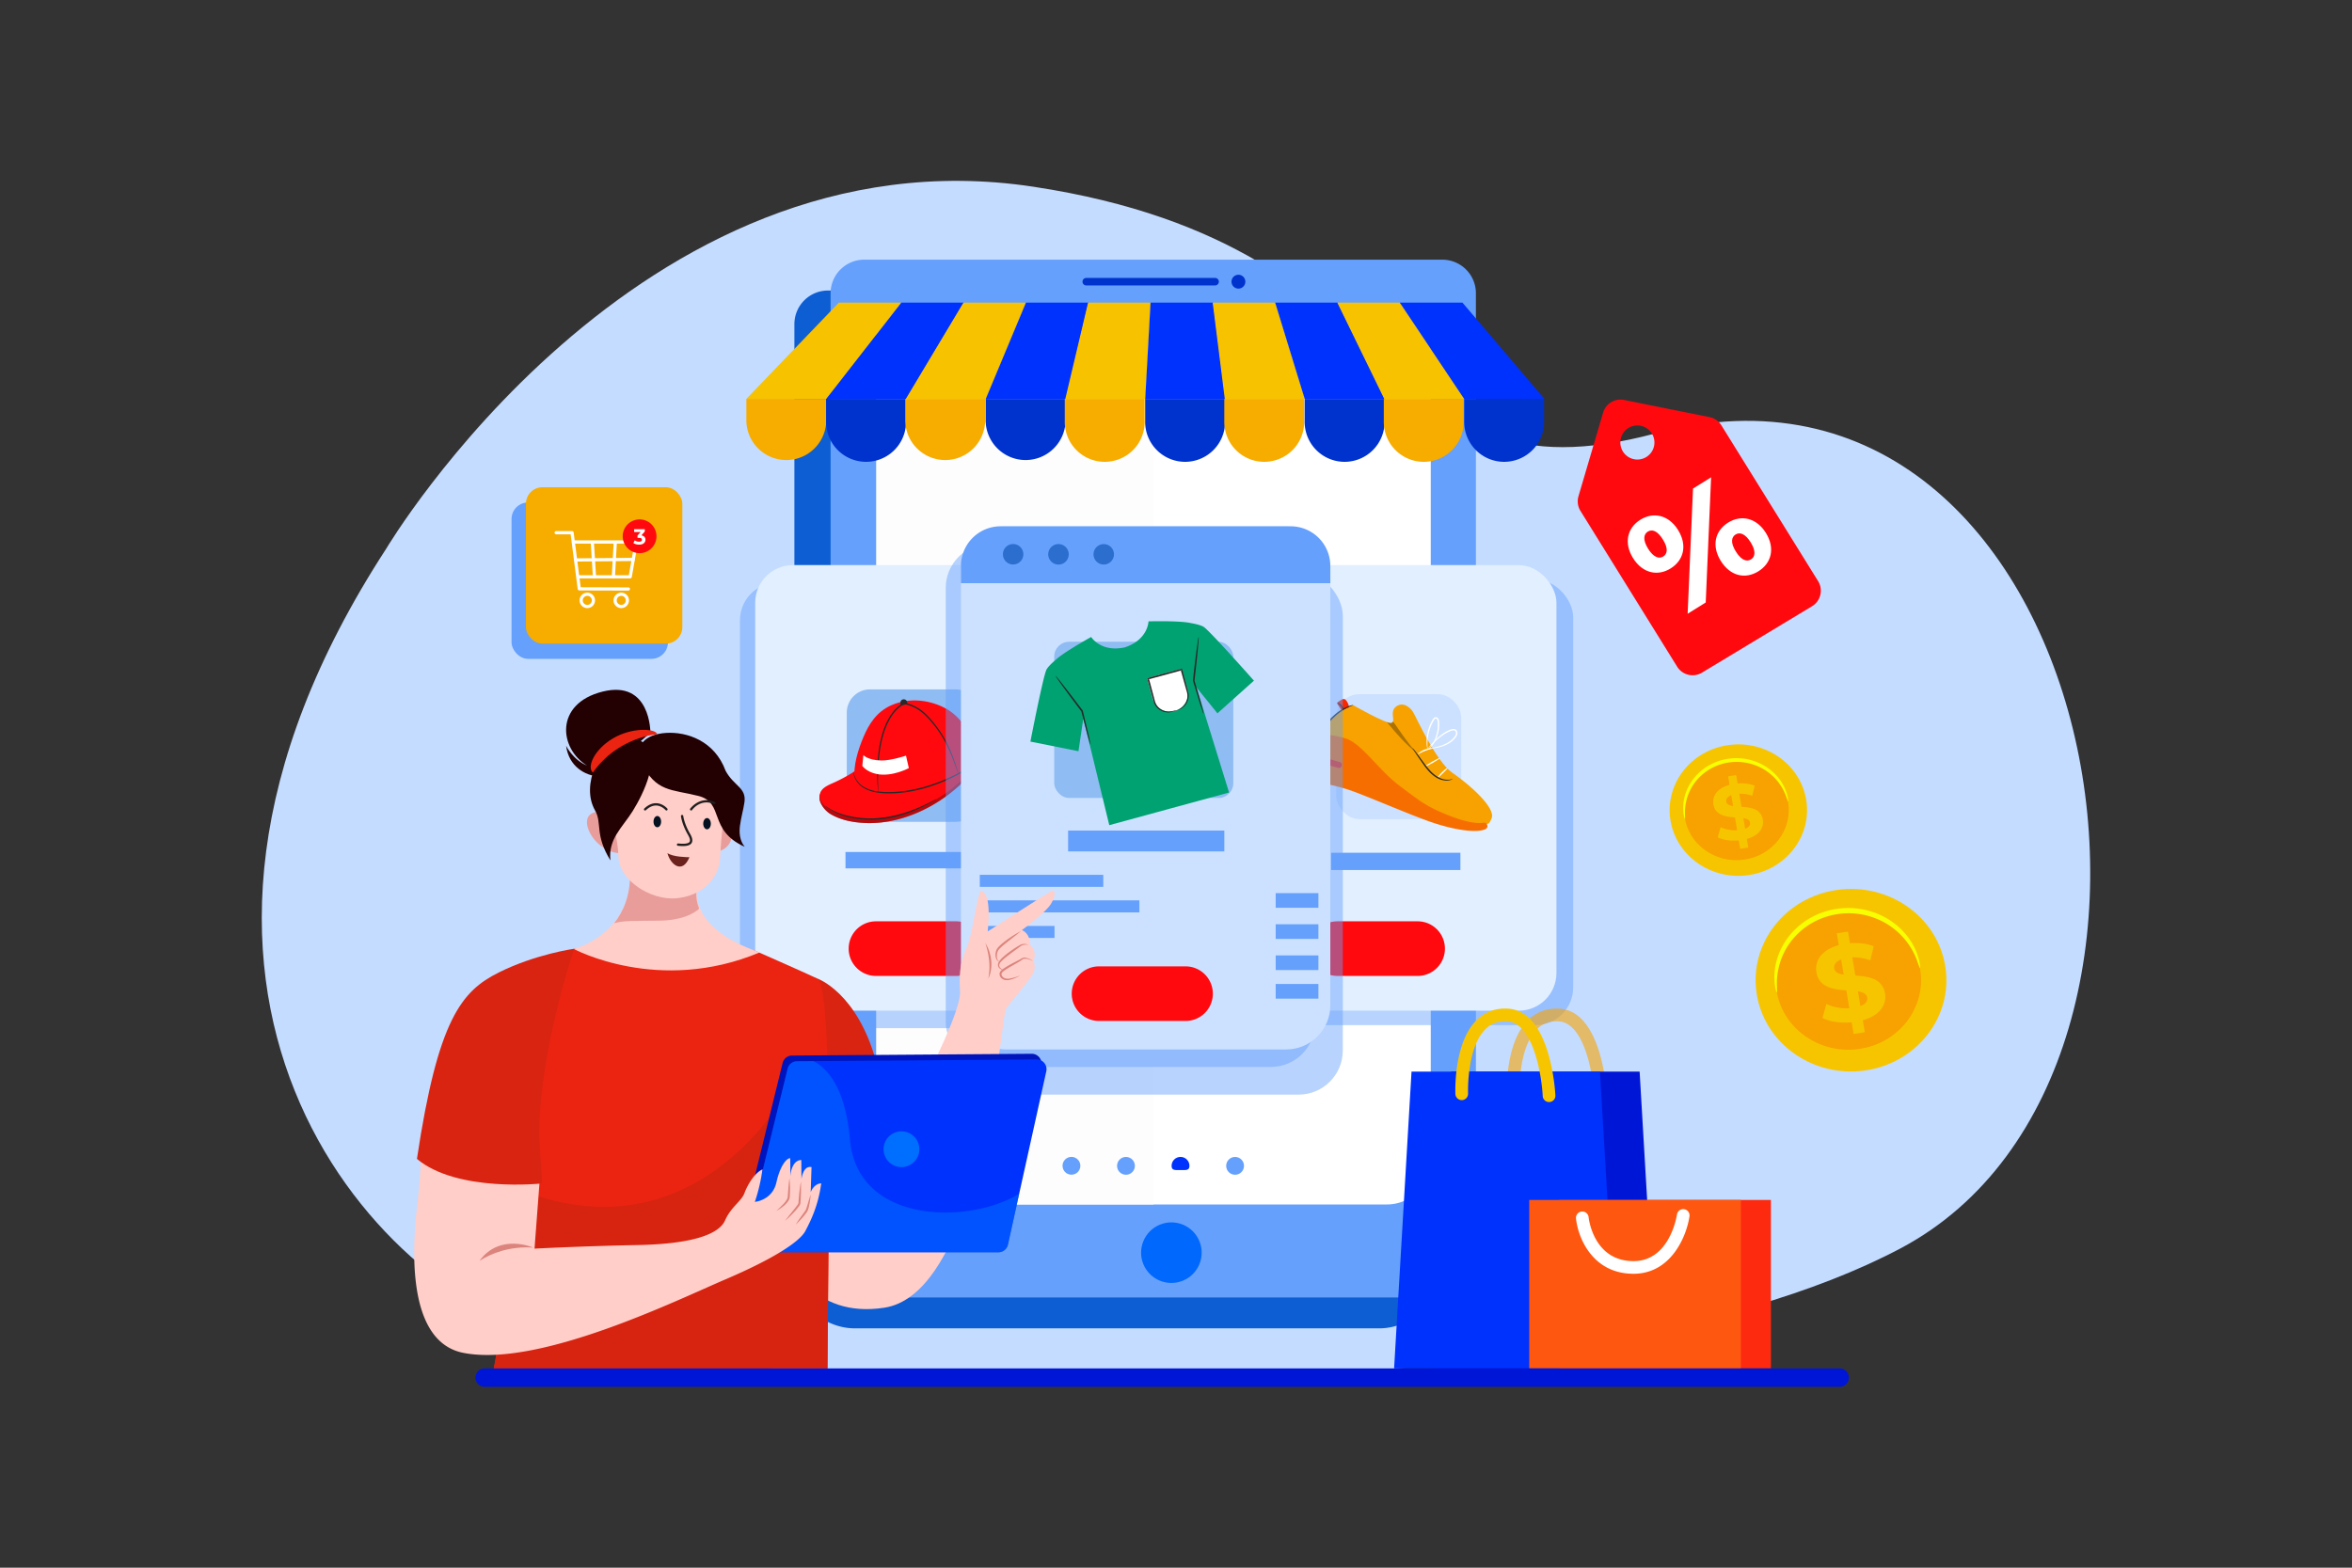 <svg xmlns="http://www.w3.org/2000/svg" xmlns:xlink="http://www.w3.org/1999/xlink" viewBox="0 0 4680 3120"><rect x="0" y="0" width="4680" height="3120" fill="#333333" stroke="none"/><defs><style>.cls-1{fill:none;}.cls-2,.cls-6{fill:#fff;}.cls-2{opacity:0;}.cls-3{fill:#c4dcff;}.cls-4{fill:#0d5ed3;}.cls-5{fill:#65a0fc;}.cls-7{fill:#fdfdfd;}.cls-8{fill:#f7c200;}.cls-9{fill:#0032fe;}.cls-10{fill:#f7ac00;}.cls-11{fill:#0032cd;}.cls-12{fill:#0068fc;}.cls-13{opacity:0.46;}.cls-14{fill:#e1efff;}.cls-15{fill:#8fbcf2;}.cls-16{fill:#9a9a9a;}.cls-17{fill:#b9090e;}.cls-18{fill:#ff090e;}.cls-19{fill:#292929;}.cls-20{fill:#cce1ff;}.cls-21{fill:#f7a200;}.cls-22{fill:#f76e00;}.cls-23{fill:#f72800;}.cls-24{opacity:0.3;}.cls-25{opacity:0.59;}.cls-26{fill:#0016d7;}.cls-27{fill:#fe2a10;}.cls-28{fill:#fe5710;}.cls-29{fill:#f7c500;}.cls-30{clip-path:url(#clip-path);}.cls-31{fill:#e89d9a;}.cls-32{fill:#230002;}.cls-33{fill:#d92411;}.cls-34{fill:#ffcec8;}.cls-35{fill:#eb2411;}.cls-36{fill:#d62411;}.cls-37{fill:#0014be;}.cls-38{opacity:0.55;}.cls-39{fill:#006efe;}.cls-40{fill:#db847d;}.cls-41{fill:#4a4a4a;}.cls-42{fill:#221f1f;}.cls-43{fill:#031121;}.cls-44{fill:#6b221d;}.cls-45{fill:#2c6ece;}.cls-46{fill:#00a271;}.cls-47{fill:#f7ff00;}</style><clipPath id="clip-path"><rect class="cls-1" x="649.46" y="1121.94" width="1567.75" height="1601.4"/></clipPath></defs><title>08</title><g id="_08" data-name="8"><rect id="_08-2" data-name="8" class="cls-2" width="4680" height="3120"/><path class="cls-3" d="M3293.76 862.61c-569.59 151.52-448.67-371.41-1237.58-491s-1287.63 720.3-1287.63 720.3c-570.16 876.45-25.47 1478.82 331 1568.67C1522 2767.07 3102.79 2843.82 3781.3 2484.69S4180.59 626.71 3293.76 862.61z"/><path class="cls-4" d="M2797.86 578.19H1647.57a66.88 66.88.0 00-66.88 66.88V2523a120.68 120.68.0 00120.68 120.68H2744.06A120.68 120.68.0 002864.74 2523V645.07A66.88 66.88.0 002797.86 578.19z"/><path class="cls-5" d="M2869.88 516.8H1719.59a66.88 66.88.0 00-66.88 66.88V2461.57a120.68 120.68.0 00120.68 120.68H2816.07a120.68 120.68.0 00120.68-120.68V583.68A66.87 66.87.0 002869.88 516.8z"/><path class="cls-6" d="M2777.26 604H1813.43a69.67 69.67.0 00-69.67 69.67v1636.2a87.23 87.23.0 0087.22 87.23h928.73a87.23 87.23.0 0087.22-87.23V673.68A69.67 69.67.0 002777.26 604z"/><rect class="cls-7" x="1743.91" y="604.01" width="551.47" height="1793.1"/><polygon class="cls-8" points="1485.05 793.93 1644.7 793.93 1793.93 602.26 1669.18 602.26 1485.05 793.93"/><polygon class="cls-9" points="1644.07 793.93 1803.72 793.93 1918.17 602.26 1793.43 602.26 1644.07 793.93"/><polygon class="cls-8" points="1802.39 793.93 1962.05 793.93 2041.88 602.26 1917.13 602.26 1802.39 793.93"/><polygon class="cls-9" points="1961.41 793.93 2121.07 793.93 2166.12 602.26 2041.38 602.26 1961.41 793.93"/><polygon class="cls-8" points="2119.73 793.93 2279.39 793.93 2289.82 602.26 2165.08 602.26 2119.73 793.93"/><polygon class="cls-9" points="2289.33 602.26 2278.75 793.93 2438.41 793.93 2414.07 602.26 2289.33 602.26"/><polygon class="cls-8" points="2413.03 602.26 2437.07 793.93 2596.73 793.93 2537.77 602.26 2413.03 602.26"/><polygon class="cls-9" points="2537.27 602.26 2596.09 793.93 2755.75 793.93 2662.02 602.26 2537.27 602.26"/><polygon class="cls-8" points="2660.97 602.26 2754.41 793.93 2914.07 793.93 2785.72 602.26 2660.97 602.26"/><polygon class="cls-9" points="2785.22 602.26 2913.43 793.93 3073.09 793.93 2909.97 602.26 2785.22 602.26"/><path class="cls-10" d="M1485.1 837.82a79.52 79.52.0 00159 0V794h-159z"/><path class="cls-11" d="M1643.81 837.82a79.52 79.52.0 10159 0V794h-159z"/><path class="cls-10" d="M1801.26 837.82a79.52 79.52.0 00159 0V794h-159z"/><path class="cls-11" d="M1961.22 837.82a79.52 79.52.0 00159 0V794h-159z"/><path class="cls-10" d="M2118.67 837.82a79.52 79.52.0 10159 0V794h-159z"/><path class="cls-11" d="M2278.63 837.82a79.52 79.52.0 10159 0V794h-159z"/><path class="cls-10" d="M2436.08 837.82a79.52 79.52.0 10159 0V794h-159z"/><path class="cls-11" d="M2596 837.82a79.52 79.52.0 10159 0V794H2596z"/><path class="cls-10" d="M2753.49 837.82a79.52 79.52.0 10159 0V794h-159z"/><path class="cls-11" d="M2913.46 837.82a79.52 79.52.0 10159 0V794h-159z"/><circle class="cls-12" cx="2330.8" cy="2493.04" r="60.26" transform="translate(-864.42 3692.38) rotate(-67.5)"/><circle class="cls-5" cx="2131.89" cy="2320.26" r="17.74" transform="translate(-344.14 371.45) rotate(-9.22)"/><circle class="cls-5" cx="2240.45" cy="2320.26" r="17.74"/><path class="cls-9" d="M2349 2302.52a17.74 17.74.0 00-17.73 17.74c0 9.8 7.94 8.32 17.73 8.32s17.74 1.48 17.74-8.32A17.74 17.74.0 002349 2302.52z"/><circle class="cls-5" cx="2457.58" cy="2320.26" r="17.74"/><g class="cls-13"><rect class="cls-5" x="1472.38" y="1159.44" width="626" height="886.83" rx="74.94"/></g><rect class="cls-14" x="1502.67" y="1124.61" width="626" height="886.83" rx="74.94"/><rect class="cls-15" x="1684.91" y="1371.99" width="263.61" height="263.61" rx="46.25"/><rect class="cls-5" x="1682.36" y="1695.64" width="243.93" height="32.58"/><path class="cls-16" d="M1729.72 1523.69a303.72 303.72.0 01-71.37 44c-10.19 4.48-24.13 4.67-27.19 15.37-3.66 12.79 9.68 30.11 21.11 36.91 20.12 12 43.85 16.62 67.23 17.86 87.45 4.66 179.68-48.5 229.63-120.42l-.82-8.81z"/><path class="cls-17" d="M1729.72 1523.69a303.72 303.72.0 01-71.37 44c-10.19 4.48-24.13 4.67-27.19 15.37-3.66 12.79 9.68 30.11 21.11 36.91 20.12 12 43.85 16.62 67.23 17.86 87.45 4.66 179.68-48.5 229.63-120.42l-.82-8.81z"/><path class="cls-18" d="M1885 1411.81c-32.7-19-75-24.52-111.93-8-28.8 12.87-44.07 37.17-55 63.06s-20.45 57-17.57 83.78c23.43 42.27 173.4 30 248.47-38.55C1943.43 1478.08 1917.67 1430.81 1885 1411.81z"/><path class="cls-18" d="M1656.78 1558.65c-10.19 4.48-21.89 9.73-25 20.43-3.66 12.79 7.44 25 18.87 31.84 20.12 12 43.85 16.62 67.24 17.87 87.44 4.65 181-44.79 231-116.72l-220.76 2.55A303.76 303.76.0 011656.78 1558.65z"/><path class="cls-19" d="M1942.5 1517l-6.75 4.55c-5.87 3.92-14.54 9.35-25.56 15.5-22.16 11.91-54.34 26.31-92.11 34a242.67 242.67.0 01-53.75 5.29 115.8 115.8.0 01-12.11-.7 109.51 109.51.0 01-11.32-1.46 71 71 0 01-19.22-6.54 44.18 44.18.0 01-20.08-20.79c-2.81-6.42-3.31-10.37-3.59-10.31a10.19 10.19.0 00.3 2.85 42.85 42.85.0 002.29 7.89 44 44 0 0020.14 22.1 71.37 71.37.0 0019.71 7.08 108.64 108.64.0 0011.52 1.64 113.7 113.7.0 0012.29.82 236.4 236.4.0 0054.39-5.12c38.14-7.78 70.45-22.6 92.51-35a290.49 290.49.0 0025.22-16.34l6.46-5a11.41 11.41.0 002.14-1.89A10.91 10.91.0 001942.5 1517z"/><path class="cls-19" d="M1799.38 1401.34l.42.09.32-.14z"/><path class="cls-19" d="M1903.06 1526.32c-3-8.81-7.14-21.66-13.89-37a217.06 217.06.0 00-30.64-50.11c-6.94-8.63-14.65-17.56-24.33-25.07a82.86 82.86.0 00-34.23-15.58l-.42-.08-.32.13a27.07 27.07.0 00-4.15 2c-11.55 7-19.95 17.34-26.19 28-2.9 5.49-5.89 10.84-7.94 16.45a137.74 137.74.0 00-5.73 16.51c-6.28 21.89-8.27 42.35-9.3 59.43-.62 17.12-.52 31 .22 40.53.28 4.55.5 8.2.67 11a19.5 19.5.0 00.43 3.82 20.87 20.87.0 00.14-3.85c0-2.79-.09-6.45-.15-11-.4-9.54-.19-23.36.67-40.38 1.27-17 3.47-37.25 9.8-58.81a137 137 0 015.73-16.21c2-5.51 5-10.73 7.83-16.08 6.09-10.43 14.35-20.45 25.2-27a24.4 24.4.0 013.34-1.69l-.42-.09h.74l-.32.14a80.33 80.33.0 0132.73 14.91c9.42 7.25 17.07 16 24 24.5a222 222 0 0130.85 49.32c6.94 15.09 11.37 27.82 14.66 36.51 1.57 4.15 2.82 7.47 3.79 10a17.76 17.76.0 001.5 3.42 19.09 19.09.0 00-1-3.61z"/><path class="cls-19" d="M1797.16 1391.9h0a6.8 6.8.0 00-5.55 7.87l.69 4 13.46-2.33-.7-4A6.82 6.82.0 001797.16 1391.9z"/><path class="cls-6" d="M1753.18 1513.52c-26.49-.62-35.28-10.69-35.28-10.69l-2.08 21.47s8.37 12.09 28.85 16.15c30.88 6.12 63.72-11.79 63.72-11.79l-5.63-24.8S1772.58 1514 1753.18 1513.52z"/><path class="cls-19" d="M1855 1594.4c-5.27 2.7-12.94 6.52-22.6 10.82-19.25 8.55-47 18.9-79 22.37s-61.41-1.46-81.23-8.4c-20-6.87-29.81-16.25-30.18-15.66-.06.07.53.65 1.7 1.68a48.58 48.58.0 005.4 4.25 96.2 96.2.0 0022.41 11.6c20 7.52 49.69 12.7 82.2 9.32s60.4-14.3 79.54-23.36c9.61-4.55 17.17-8.66 22.3-11.66 2.58-1.46 4.52-2.71 5.85-3.54s2-1.32 1.93-1.41S1860.3 1591.72 1855 1594.4z"/><g class="cls-13"><rect class="cls-5" x="2504.32" y="1153.38" width="626" height="886.83" rx="74.94"/></g><rect class="cls-14" x="2471.01" y="1124.61" width="626" height="886.83" rx="74.94"/><rect class="cls-20" x="2658.78" y="1381.53" width="248.7" height="248.69" rx="46.25"/><rect class="cls-5" x="2648.61" y="1697.13" width="257.3" height="34.37"/><path class="cls-21" d="M2890.13 1538.14c-33.63-23.11-73.33-113.75-79-122.09s-19.63-20.42-33.48-9.64.83 29.78-9.28 32.24-76-35.35-76-35.35c-35.74 3.68-65.16 59.19-65.16 59.19 32.78 2.72 96.2 56.39 146.08 107.11 31.81 32.35 130.4 79.87 160.22 74.24s28.12.09 34.49-15.48C2976.58 1607.55 2923.76 1561.24 2890.13 1538.14z"/><path class="cls-22" d="M2951.8 1637.35a32.68 32.68.0 01-5.25.58c-20.14.66-46.1-7.1-78.33-21.07s-43.91-23.21-84.71-54-74.67-84.23-106.81-93.48c-26.46-7.62-42.87-7.33-47.84-7a6.35 6.35.0 00-2.9.89c-22.33 13.45-63.57 66.72-42.15 80.81 14.82 9.74 66.2 16.09 102.22 28.57s115.88 47.55 161 63.23 91.13 22.67 108.47 14.34l.52-.26C2962.88 1646.52 2959.27 1635.9 2951.8 1637.35z"/><path class="cls-6" d="M2834.8 1491.71c-8.45 3.25-13.84 8.41-13.36 9s6.37-3.26 14.38-6.33 14.95-4.2 14.87-5S2843.23 1488.41 2834.8 1491.71z"/><path class="cls-6" d="M2850.06 1515.59c-7.78 4.41-13.78 8.53-13.4 9.21s7-2.36 14.79-6.77 13.78-8.54 13.4-9.21S2857.85 1511.17 2850.06 1515.59z"/><path class="cls-6" d="M2869.48 1536.55c-5.54 5.43-9.11 10.66-8.52 11.14s5.05-3.81 10.49-9.14 9.84-9.7 9.34-10.32S2875 1531.1 2869.48 1536.55z"/><path class="cls-23" d="M2665.4 1516.54l-35.71-10.28a6 6 0 00-7.4 4.1h0a6 6 0 004.09 7.41l35.71 10.27a6 6 0 103.31-11.5z"/><path class="cls-23" d="M2674.52 1391.21c-2.22-.39-4.36.86-6.27 2.06l-5.16 3.24c-1.06.67-2.24 1.51-2.36 2.76a4.14 4.14.0 00.95 2.59l7.5 11.53 15.35-5.7a30.58 30.58.0 00-5.21-12.73C2678.12 1393.25 2676.57 1391.57 2674.52 1391.21z"/><path class="cls-19" d="M2679.44 1407.11c-7.72 3.28-17.71 9.48-27 18.28a105.47 105.47.0 00-20.09 25.72c-4 7.38-5.44 12.39-5.15 12.49.44.18 2.52-4.51 6.87-11.48a126 126 0 0120.3-24.68 113.09 113.09.0 0125.95-18.54c7.31-3.73 12.25-5.14 12.13-5.6C2692.36 1403 2687.16 1403.75 2679.44 1407.11z"/><path class="cls-19" d="M2661.24 1399c-.28.76 3.13 2.59 6.1 6.07s4.37 7 5.16 6.88.52-4.66-3-8.73S2661.4 1398.22 2661.24 1399z"/><g class="cls-24"><path d="M2771.44 1436.25c-1.73 5.76-11.88.74-11.88.74 17 20.81 39.17 46.53 60.81 62.46C2800.94 1481.07 2772.17 1433.8 2771.44 1436.25z"/></g><path class="cls-19" d="M2875.09 1551.38a42.14 42.14.0 01-15.6-6 71.84 71.84.0 01-15.53-13.65c-2.46-2.78-4.76-5.6-6.94-8.38l-6-8.24c-3.74-5-7.19-9.67-10.29-13.85-5.93-7.84-9.76-12.59-10.08-12.37s2.94 5.38 8.47 13.54l9.84 14.26 5.88 8.36c2.17 2.82 4.48 5.7 7 8.54a69.5 69.5.0 0016.29 14 41.47 41.47.0 0016.68 5.7 30 30 0 0011.84-1c2.68-.86 4-1.71 3.93-1.85C2890.48 1550 2884.68 1552.86 2875.09 1551.38z"/><path class="cls-6" d="M2858.69 1427.62a5.29 5.29.0 00-4.57.65 10.54 10.54.0 00-2.83 2.87 65.94 65.94.0 00-3.43 6.14 84.63 84.63.0 00-5 12.14 87.06 87.06.0 00-4.07 21.75 75.52 75.52.0 00.54 14.88c.49 3.48 1 5.35 1.19 5.32.54.0-.91-7.73.25-20a92.42 92.42.0 014.55-21.09 86.76 86.76.0 015-11.71 66.09 66.09.0 013.26-5.79c1.21-1.75 2.82-3 4.24-2.45 1.39.4 2.35 2.54 2.7 4.57a49 49 0 01.44 6.58 68.93 68.93.0 01-.93 12.64 74.67 74.67.0 01-6.49 20.48c-5.41 11.11-11.1 16.57-10.64 16.93.1.11 1.63-1.12 4-3.76a62.13 62.13.0 008.45-12.27 71.69 71.69.0 007.28-20.94 69.19 69.19.0 001.13-13.11 51.21 51.21.0 00-.45-7.06C2862.77 1432 2862 1428.92 2858.69 1427.62z"/><path class="cls-6" d="M2890.93 1450.84a23.3 23.3.0 00-7.16 2.14 73.72 73.72.0 00-11.94 6.52 111.9 111.9.0 00-17.39 14.82c-4.52 4.65-7.93 8.62-10.24 11.4s-3.5 4.39-3.36 4.52c.34.32 5.75-5.6 15-14.5a121.22 121.22.0 0117.42-14.07 73 73 0 0111.58-6.15 20.73 20.73.0 016.34-1.89 5.18 5.18.0 015.12 2c2.26 3.5-.07 8.08-2.85 11.46a43.32 43.32.0 01-9.45 8.81 69.11 69.11.0 01-20.19 9.16c-12.33 3.39-20.3 4.56-20.19 5.07.0.19 2 .06 5.61-.39a135.22 135.22.0 0015.1-2.76 66.94 66.94.0 0021.13-8.94 45 45 0 0010.16-9.25 22.27 22.27.0 003.81-6.49 9.46 9.46.0 00-.79-8.23C2896.93 1451.36 2893.5 1450.49 2890.93 1450.84z"/><path class="cls-18" d="M2820.79 1833.62H2661.32a54.32 54.32.0 00-54.32 54.32h0a54.32 54.32.0 0054.32 54.33h159.47a54.32 54.32.0 0054.32-54.33h0A54.32 54.32.0 002820.79 1833.62z"/><path class="cls-18" d="M1902.45 1833.62H1743a54.32 54.32.0 00-54.32 54.32h0a54.32 54.32.0 0054.32 54.33h159.47a54.32 54.32.0 0054.32-54.33h0A54.32 54.32.0 001902.45 1833.62z"/><g class="cls-13"><rect class="cls-5" x="1881.82" y="1082.25" width="734.96" height="1041.2" rx="87.98"/></g><g class="cls-13"><rect class="cls-5" x="1936.93" y="1137.36" width="734.96" height="1041.2" rx="87.98"/></g><rect class="cls-20" x="1912.11" y="1047.42" width="734.96" height="1041.2" rx="87.98"/><rect class="cls-5" x="1949.58" y="1741.07" width="245.72" height="23.94"/><rect class="cls-5" x="2538.33" y="1777.5" width="85.03" height="29.18"/><rect class="cls-5" x="1949.58" y="1791.91" width="317.6" height="23.94"/><rect class="cls-5" x="2538.33" y="1839.46" width="85.03" height="29.18"/><rect class="cls-5" x="1949.58" y="1842.76" width="148.7" height="23.94"/><rect class="cls-5" x="2538.33" y="1901.42" width="85.03" height="29.18"/><rect class="cls-5" x="2538.33" y="1958.31" width="85.03" height="29.18"/><path class="cls-18" d="M2359 1923.26H2186.85a54.33 54.33.0 00-54.33 54.33h0a54.33 54.33.0 0054.33 54.33H2359a54.33 54.33.0 0054.32-54.33h0A54.33 54.33.0 002359 1923.26z"/><g class="cls-25"><path class="cls-21" d="M3102.31 2007.37c-24.45-1.24-45.27 6.48-61.89 23-45.79 45.4-42.22 142.86-42.05 147a12.6 12.6.0 0025.18-1.06c0-.9-3.26-90.53 34.64-128.06 11.53-11.42 25.55-16.54 42.84-15.65 52.36 2.67 69.06 108.24 71.07 148.7a12.61 12.61.0 0012.58 12h.63a12.61 12.61.0 0012-13.2C3196.94 2173.13 3188 2011.75 3102.31 2007.37z"/></g><polygon class="cls-26" points="2887.62 2132.74 2852.95 2723.33 3297.17 2723.33 3262.51 2132.74 2887.62 2132.74"/><polygon class="cls-9" points="2808.65 2132.74 2773.98 2723.33 3218.2 2723.33 3183.54 2132.74 2808.65 2132.74"/><rect class="cls-27" x="3102.7" y="2388.13" width="421.08" height="335.2"/><rect class="cls-28" x="3042.84" y="2388.13" width="421.08" height="335.2"/><path class="cls-29" d="M2999.91 2007.37c-24.46-1.24-45.27 6.48-61.89 23-45.8 45.4-42.23 142.86-42.05 147a12.6 12.6.0 0025.18-1.06c0-.9-3.27-90.53 34.64-128.06 11.52-11.41 25.5-16.53 42.83-15.65 52.37 2.67 69.07 108.24 71.08 148.7a12.6 12.6.0 0012.58 12h.63a12.6 12.6.0 0012-13.2C3094.53 2173.13 3085.64 2011.75 2999.91 2007.37z"/><path class="cls-6" d="M3351.12 2406.53a12.6 12.6.0 00-14.32 10.6c-.57 3.79-14.76 92.71-86.41 92.71h0c-79.26.0-89-83.84-89.41-87.57a12.6 12.6.0 00-25.07 2.53c3.81 38.12 32.63 110.23 114.47 110.25h0c74.78.0 105.53-74.72 111.34-114.23A12.59 12.59.0 003351.12 2406.53z"/><g class="cls-30"><path class="cls-31" d="M1426.7 1624l4.27 69.71s28.93-6 25.18-41S1426.7 1624 1426.7 1624z"/><path class="cls-31" d="M1207.23 1631.74s-7.25-24-29.46-13-4.4 53.89 27.71 71 41.12 1.54 41.12 1.54S1253.42 1626.24 1207.23 1631.74z"/><path class="cls-32" d="M1198.93 1376.44c-96.26 24.13-86.19 114-30.5 147.44-28.9-11.93-42-39.77-42-39.77 5.4 41.9 38.54 59.4 63.74 61 40.57-31 104-86.71 104-86.71S1295.19 1352.31 1198.93 1376.44z"/><path class="cls-33" d="M1627 1947.8l-16.28 499.62 162.62-11.21s8-183.46-29.64-322.05S1627 1947.8 1627 1947.8z"/><path class="cls-34" d="M2094.77 1772c-10 4.39-128.87 81.82-129.39 81.64s10.53-79.53-15.1-80.58c-11.41 36.34-14.75 86.37-28.09 115.69s-13.55 57.81-11.94 84.1c2.28 37.22-62 162-62 162L1744 2355.53l-184.48 127.82s.32 1.1 1 3.08c7.07 20.74 53.94 138.64 199.33 116.12 159.3-24.68 209.42-401 221-460.37s16.33-128.47 21.6-136 49.68-59.34 54.25-71.1.0-23.52.0-23.52 7.9-17.74-6.67-30.73c-.88-25.45-16.86-29.67-16.86-29.67s47.23-34.23 58.29-52.67S2097.75 1771.26 2094.77 1772z"/><path class="cls-35" d="M1627 1947.8c-32-15-124.53-55.66-124.53-55.66L1203 1883.72l-61.44 4.76s-58.19 130.89-88.1 380.82-75.83 479.58-75.83 479.58 279.84 94 668.63 18.16C1647.28 2476.52 1659 1972.37 1627 1947.8z"/><path class="cls-36" d="M1040.4 2370.19c-28.6 207.57-62.82 378.69-62.82 378.69s279.84 94 668.63 18.16c.41-112.21 2.42-256.29 2.88-392.3l-72.59-220.2s-176.39 352.72-536.1 215.65z"/><path class="cls-37" d="M2052.86 2097.22l-476.92 3.54a19.39 19.39.0 00-18.69 14.77l-83.74 341.38a19.39 19.39.0 0018.83 24h484.29a19.38 19.38.0 0018.93-15.19l76.38-344.93A19.39 19.39.0 002052.86 2097.22z"/><path class="cls-9" d="M2062.84 2108.52l-476.93 3.54a19.41 19.41.0 00-18.69 14.77l-83.74 341.39a19.4 19.4.0 0018.84 24H1986.6a19.4 19.4.0 0018.94-15.2l76.37-344.92A19.39 19.39.0 002062.84 2108.52z"/><g class="cls-38"><path class="cls-39" d="M1691.24 2268c-8.86-99.87-42.37-140.31-72.49-156.15l-32.84.24a19.39 19.39.0 00-18.68 14.77l-83.75 341.39a19.4 19.4.0 0018.84 24h484.29a19.39 19.39.0 0018.93-15.2L2028 2375.58C1930.92 2436.33 1706.36 2438.32 1691.24 2268z"/></g><circle class="cls-39" cx="1793.72" cy="2287.16" r="35.61"/><path class="cls-34" d="M1387.49 1765.5s-92.72-73.17-133.08-30.28c1.89 125.51-112.9 153.26-112.9 153.26s169 91.46 370.23 6.94C1364.78 1845.6 1387.49 1765.5 1387.49 1765.5z"/><path class="cls-31" d="M1386.76 1768s-92.72-73.16-133.08-30.28c.67 44.47-13.33 76.62-31.66 99.66 19.35-5.51 38.68-4.43 89.44-5.07 44.87-.57 68.22-13.5 79.77-23.84C1381.93 1785.16 1386.76 1768 1386.76 1768z"/><path class="cls-34" d="M1613.15 2372.57l1.62-49.83c-17.23-3.52-20 23.87-20 23.87l-.35-37.92c-18.76.28-21.68 28-22.07 33.48.0.64.0.93.0.93s0-.34.0-.93c.15-2.9.52-13.1.0-37-5.27-1-19.32 11.59-27.39 47.75s-42.84 39-42.84 39a368.73 368.73.0 0015.1-64.61c-15.1 6.32-29.85 30.55-35.82 47s-27 27.74-38.62 54.43-62.15 47-173.81 49.15-205.38 7.14-205.38 7.14L1074 2347.28l-235.86-53.69s-1.85 52.34-7 95.59c-7.55 63.66-31.32 279.31 90.9 303.29 150.52 29.53 424.16-104.63 521.77-146.42s147.83-75.49 158.71-96.21 25.63-50.56 31.6-94.8C1619.08 2355.74 1613.15 2372.57 1613.15 2372.57z"/><path class="cls-34" d="M1572.37 2342.17c0 .59.0.93.0.93S1572.34 2342.81 1572.37 2342.17z"/><path class="cls-40" d="M1568.77 2363.67c-.56 6.24-.86 12.52-1.45 18.66-.18 2.53-1.64 5.12-3.33 7.54a61.14 61.14.0 01-5.77 7c-4.24 4.46-8.78 8.78-13.48 13a78 78 0 0015.73-10.7 49.78 49.78.0 006.69-7.05c1.94-2.62 3.85-5.64 4.26-9.44a205.88 205.88.0 00-.6-37.82Q1569.49 2354.29 1568.77 2363.67z"/><path class="cls-40" d="M1590.5 2373.49c-.44 3.66-.73 7.34-1.09 11L1589 2390l-.21 2.75a6.36 6.36.0 01-.35 2.29 25 25 0 01-2.56 4.24c-1 1.47-2.16 2.91-3.27 4.36l-6.85 8.64c-4.64 5.72-9.24 11.53-13.72 17.46a205.29 205.29.0 0016.15-15.34c2.59-2.66 5-5.48 7.46-8.32 1.21-1.43 2.36-2.92 3.49-4.44a26.25 26.25.0 003.18-5.21 9 9 0 00.51-3.15l.17-2.78.31-5.56c.14-3.72.35-7.42.41-11.14q.35-11.15-.1-22.29Q1591.66 2362.51 1590.5 2373.49z"/><path class="cls-40" d="M1605.49 2401.81c-.85 2.6-1.64 5.46-2.87 7.39-3 4.49-6.57 9.05-9.8 13.67s-6.51 9.33-9.51 14.22a157.3 157.3.0 0012-12.21 131.51 131.51.0 0010.78-13.5c3-5.83 3.75-11.25 4.92-16.93a129.92 129.92.0 002-17q-2.77 8.14-5.08 16.31z"/><path class="cls-40" d="M954.13 2509.31c22.58-14.52 59.69-29.58 107-26.35C1061.14 2483 994.46 2453.38 954.13 2509.31z"/><path class="cls-40" d="M1960.73 1877.2c1.92 5.78 3.4 11.6 4.73 17.41a144.77 144.77.0 012.75 17.59 111.79 111.79.0 01.43 17.74 141 141 0 01-2.16 17.86 60.52 60.52.0 005.36-17.53 72.66 72.66.0 00.48-18.46C1971.08 1899.57 1967.42 1887.46 1960.73 1877.2z"/><path class="cls-40" d="M1986.64 1884.84a26.71 26.71.0 00-3.49 4.83 21 21 0 00-1.85 5.55 22.35 22.35.0 00.46 11.45c1.13 3.55 4.07 7.29 8 7.28-3.65-1-5.53-4.45-6-7.8a23.45 23.45.0 012.64-14.81 23.3 23.3.0 013.13-3.83 106.66 106.66.0 017.93-7.14c11.06-9.24 22.79-17.84 34-27.26a209.54 209.54.0 00-36.64 24.1A95.45 95.45.0 001986.64 1884.84z"/><path class="cls-40" d="M2035.33 1878.81a16.46 16.46.0 00-5.88 2c-1.77 1-3.34 2-5 3q-9.93 6.11-19.28 13.18c-6.11 4.87-12.3 9.74-17.1 16.39a26.16 26.16.0 00-1.54 2.81 9.65 9.65.0 001 9.48c2.73 3.37 6.66 4.9 10.48 5.5-3.54-1.44-7.11-3.49-8.79-6.6a7.06 7.06.0 01-.78-4.83c.21-1.68 1.19-3 2.24-4.46 4.78-5.58 11-10.33 17-15s12.34-9.2 18.57-13.79l4.65-3.42a14.46 14.46.0 014.85-2.3 22.77 22.77.0 0111.25-.08A21.24 21.24.0 002035.33 1878.81z"/><path class="cls-40" d="M2032.93 1907.43a69.7 69.7.0 01-6.51 3.66c-9.06 4.65-18.22 9.24-27 14.85a56 56 0 00-6.36 4.76 13.34 13.34.0 00-1.51 1.5 7.57 7.57.0 00-1.42 1.87 8.73 8.73.0 00-1.23 4.6 11.16 11.16.0 003.8 8.09 14.72 14.72.0 007.63 3.71 20.41 20.41.0 008.21-.25q3.8-.92 7.46-2.19a83.6 83.6.0 0014-6.58 112.6 112.6.0 01-14.54 4.64c-4.91 1.19-9.94 2.55-14.4 1.28-4.39-1.07-8.42-4.66-8.21-8.66.0-2.06 1.08-3.37 2.93-5a54.12 54.12.0 016-4.33c8.4-5.5 17.49-10.19 26.26-15.53a70.75 70.75.0 006.54-4.36c1.59-1.29 4-1.58 6.43-1.38 4.9.37 9.74 2.31 14.38 4.39a39.82 39.82.0 00-14.12-6.38A11.12 11.12.0 002032.93 1907.43z"/><path class="cls-41" d="M966.26 2857.37c-6.84 52.48 21.68 190.51 21.68 190.51h646.17V2757l-645-16S973.11 2804.9 966.26 2857.37z"/><path d="M1634.17 2754.54l-645-16a2.42 2.42.0 00-2.43 1.85c-.16.64-16.08 64.62-22.87 116.64-6.82 52.28 20.54 185.67 21.71 191.32a2.44 2.44.0 002.39 1.95h646.17a2.45 2.45.0 002.45-2.45V2757A2.45 2.45.0 001634.17 2754.54zm-2.5 290.9H989.94c-3.42-17-27.53-139.65-21.25-187.75C974.78 2811 988.3 2754.5 991 2743.51l640.69 15.86z"/><path class="cls-42" d="M1383.19 2854.74c-.58.67-14.23 17.2-21.08 77.67-6.77 59.85-9.11 114.83-9.14 115.38a2.3 2.3.0 002.2 2.39h.1a2.31 2.31.0 002.3-2.2c0-.55 2.35-55.38 9.11-115.06 6.62-58.45 19.79-74.94 20-75.2a2.29 2.29.0 00-3.49-3z"/><path class="cls-42" d="M1159.22 2783.3a2.3 2.3.0 00-2.91 1.45c-.09.25-8.9 25.85-34.36 49.71a149.1 149.1.0 01-52.45 31.71c-24.91 8.84-53.44 12-84.8 9.45a2.3 2.3.0 00-.37 4.58q10.71.87 21 .88c23.91.0 46-3.56 65.86-10.64a153.63 153.63.0 0054.08-32.79c26.21-24.65 35-50.36 35.4-51.44A2.31 2.31.0 001159.22 2783.3z"/><path class="cls-42" d="M1080.34 2862.06a2.3 2.3.0 00-2.3 2.3v183.52a2.3 2.3.0 104.6.0V2864.36A2.3 2.3.0 001080.34 2862.06z"/><path class="cls-33" d="M992.26 1935.52c-73.7 36.85-121 92.93-162.62 370.91 80.11 67.29 249.14 48.87 249.14 48.87l-5.59-89.3c-3.12-164.69 69.43-377.81 69.43-377.81S1066 1898.67 992.26 1935.52z"/><path class="cls-34" d="M1310.76 1512.93l-39.24 1.4s-31.71 81.84-31.71 82.68-20.39 52-20.39 52 9.49 11.17 11.17 57 63.69 85.48 113.41 81.85 87.15-36.6 89.11-83 6.42-69.27 6.42-69.27C1454.34 1567.12 1310.76 1512.93 1310.76 1512.93z"/><path class="cls-32" d="M1481.26 1596.91c4.31-29.72-21.1-32.31-37.47-62.89-22-59.88-77.12-78-118.47-75.39s-64.79 25.74-48.68 59.45c28 58.59 59.88 52.55 112.87 65.91s18.52 68.06 92.24 101.23C1462 1660.67 1477 1626.64 1481.26 1596.91z"/><path class="cls-32" d="M1279.08 1477.11c-38.92-25.88-79.18 10.15-95.06 48.72-12.06 29.3-14.65 61.17.0 87s-1.29 47.82 30.59 99.51c-4.74-42.64 23.26-64.61 44.37-98.22S1318 1503 1279.08 1477.11z"/><path class="cls-35" d="M1218.82 1470.05c-37.66 22.81-51.45 57.81-39 67.43 49.54-71 128.17-76.32 128.17-76.32C1303.73 1449.35 1256.47 1447.25 1218.82 1470.05z"/><path class="cls-42" d="M1359.53 1623.79a2.3 2.3.0 00-4.57.47c.07.65 1.76 16.14 14.22 37.65 2.52 4.36 5.08 10.23 3 13.5-3.32 5.17-18 3.74-22.78 3.27a2.3 2.3.0 10-.44 4.58c3.32.32 6.72.57 10 .57 7.48.0 14.14-1.3 17.11-5.93 2.74-4.25 1.8-10.23-2.86-18.29C1361.24 1639 1359.55 1623.94 1359.53 1623.79z"/><path class="cls-43" d="M1307.92 1624c-4.18.0-7.57 5-7.57 11.21s3.39 11.21 7.57 11.21 7.57-5 7.57-11.21S1312.1 1624 1307.92 1624z"/><path class="cls-43" d="M1406.85 1628.06c-4.18.0-7.57 5-7.57 11.21s3.39 11.21 7.57 11.21 7.57-5 7.57-11.21S1411 1628.06 1406.85 1628.06z"/><path class="cls-42" d="M1306.75 1598.56c-8.45-.5-16.76 3-24.7 10.53a2.3 2.3.0 103.15 3.35c7-6.57 14.11-9.7 21.23-9.29 10.63.6 17.83 9 17.93 9.09a2.3 2.3.0 003.23.29 2.31 2.31.0 00.29-3.24C1327.54 1608.88 1319.39 1599.31 1306.75 1598.56z"/><path class="cls-42" d="M1422.26 1595.85c-30.13-12.44-48.72 13.33-48.9 13.59a2.3 2.3.0 00.55 3.2 2.35 2.35.0 001.33.42 2.31 2.31.0 001.88-1c.66-.95 16.7-23 43.39-12a2.29 2.29.0 101.75-4.24z"/><path class="cls-44" d="M1328 1697.84c6.06 23.22 29.85 42.49 43.88 8.16h-.42C1366.85 1706 1339.4 1705.64 1328 1697.84z"/></g><path class="cls-26" d="M3660.6 2723.34H964.37a18.33 18.33.0 000 36.66H3660.6a18.33 18.33.0 100-36.66z"/><rect class="cls-5" x="1017.88" y="1000.02" width="311.21" height="311.21" rx="32.85"/><rect class="cls-10" x="1046.48" y="969.69" width="311.21" height="311.21" rx="32.85"/><path class="cls-6" d="M1266.21 1075.45H1141.47a3.21 3.21.0 100 6.41h120.92l-11.14 62.93H1151.16a3.21 3.21.0 100 6.41h102.78a3.21 3.21.0 003.15-2.65l12.28-69.33a3.21 3.21.0 00-3.16-3.77z"/><path class="cls-6" d="M1250.55 1169l-95.08-.33-14-108.92a3.2 3.2.0 00-3.18-2.79h-31.44a3.21 3.21.0 100 6.41h28.62l14 108.91a3.22 3.22.0 003.17 2.8l97.89.33h0a3.21 3.21.0 000-6.41z"/><path class="cls-6" d="M1168.61 1179.5a15.39 15.39.0 1015.39 15.39A15.41 15.41.0 001168.61 1179.5zm0 24.37a9 9 0 119-9 9 9 0 01-9 9z"/><path class="cls-6" d="M1236.18 1179.5a15.39 15.39.0 1015.39 15.39A15.4 15.4.0 001236.18 1179.5zm0 24.37a9 9 0 119-9 9 9 0 01-9 9z"/><path class="cls-6" d="M1178.51 1077.7a3.2 3.2.0 00-3 3.4l4.18 67.09a3.2 3.2.0 003.19 3h.21a3.21 3.21.0 003-3.4l-4.18-67.09A3.21 3.21.0 001178.51 1077.7z"/><path class="cls-6" d="M1224.4 1077.7a3.21 3.21.0 00-3.38 3l-3.75 67.09a3.21 3.21.0 003 3.38h.19a3.2 3.2.0 003.19-3l3.75-67.09A3.2 3.2.0 001224.4 1077.7z"/><path class="cls-6" d="M1260.08 1110.12h0l-114.8 1.12a3.21 3.21.0 000 6.41h0l114.81-1.12a3.21 3.21.0 000-6.41z"/><circle class="cls-18" cx="1272.61" cy="1067.35" r="33.59" transform="translate(-154.54 217.63) rotate(-9.22)"/><path class="cls-6" d="M1276.16 1065.53l6.83-7.78v-4.53h-21.17v5.62h12.87l-6.22 7v4.62h3.2q5.65.0 5.66 3.72a3.26 3.26.0 01-1.51 2.87 7.34 7.34.0 01-4.15 1 15.61 15.61.0 01-4.65-.71 13.36 13.36.0 01-4-2l-2.73 5.35a16.09 16.09.0 005.25 2.4 23.89 23.89.0 006.29.84 16.21 16.21.0 006.94-1.33 9.73 9.73.0 004.21-3.57 9 9 0 001.38-4.86 8.16 8.16.0 00-2.11-5.73A10.28 10.28.0 001276.16 1065.53z"/><path class="cls-5" d="M2568.09 1047.42h-577a79 79 0 00-79 79v34.22h735V1126.4a79 79 0 00-79-78.98z"/><circle class="cls-45" cx="2016.09" cy="1103.19" r="20.41" transform="translate(719.6 3000.77) rotate(-84.35)"/><path class="cls-45" d="M2106.16 1082.79a20.41 20.41.0 1020.41 20.4A20.4 20.4.0 002106.16 1082.79z"/><circle class="cls-45" cx="2196.23" cy="1103.19" r="20.41" transform="translate(336.55 2710.08) rotate(-67.5)"/><rect class="cls-15" x="2097.67" y="1277.23" width="356.37" height="310.87" rx="29.56"/><path class="cls-46" d="M2495.08 1354.65s-89.32-101-100.57-107.4c-5.66-3.23-15.83-5.58-24.55-7.13a113.7 113.7.0 00-14.83-2.14l-1-.11h0c-27.32-2.4-68.82-1.25-68.82-1.25s-.71 36.5-47.19 51.77c-47.8 10.43-66.93-20.66-66.93-20.66s-36.35 20.06-58.68 36h0l-.84.62a113.17 113.17.0 00-11.69 9.37c-6.73 5.76-14.3 12.94-17.53 18.6-6.44 11.25-32.17 143.58-32.17 143.58l95.62 19.14 9.71-65.19 51.63 212.39 113.69-31 9.66-2.63 115-31.34L2381 1368.42l41.45 51.24z"/><path class="cls-19" d="M2151.46 1415.4l.08.32.2.26z"/><path class="cls-19" d="M2154.6 1414.61l-.07-.31-.2-.27-5.59-7.44c-13-17.29-25-32.84-33.73-44-4.39-5.58-8-10.06-10.52-13.11s-4-4.67-4.21-4.54 1 2 3.19 5.31 5.55 8 9.7 13.73c8.29 11.51 19.94 27.28 33 44.58l5.41 7.16-.08-.32.28.58-.2-.26c4.74 18.76 9.09 35.35 12.36 47.24s5.49 19.18 5.9 19.07-1.06-7.5-3.79-19.6S2159.29 1433.53 2154.6 1414.61z"/><path class="cls-19" d="M2376.74 1354.65c0-.11.0-.22.0-.32l-.09-.32z"/><path class="cls-19" d="M2376.78 1354.33c0 .1.0.21.0.32v-.64l.09.32c.33-2.86.67-5.87 1-8.92 2.45-21.51 4.48-41 5.79-55.14.65-7.06 1.13-12.79 1.38-16.75s.29-6.17.07-6.19-.69 2.13-1.33 6.05-1.47 9.6-2.42 16.63c-1.89 14.06-4.29 33.52-6.73 55-.36 3.17-.71 6.29-1 9.25v.33l.09.31c5.57 18.67 10.65 35.18 14.44 47s6.29 18.93 6.69 18.81-1.37-7.45-4.61-19.42S2382.21 1372.9 2376.78 1354.33z"/><path class="cls-6" d="M2351.3 1330.82l-69 18.74 11 40.43a35.77 35.77.0 0043.89 25.16h0a35.79 35.79.0 0025.16-43.9z"/><path class="cls-19" d="M2351.46 1330.78v-.16l-69.21 18.78h-.15l11.94 44a32.3 32.3.0 0039.74 22.78l6.85-1.86a32.42 32.42.0 0022.77-39.74zm-11 83.28-6.84 1.86a32.07 32.07.0 01-39.34-22.55l-11.86-43.7 68.73-18.65 11.86 43.7A32.1 32.1.0 012340.5 1414.06z"/><path class="cls-19" d="M2284.9 1352.22l1.53-.42c-.14-.51-.27-1-.41-1.54z"/><path class="cls-19" d="M2349.24 1333l.42 1.5 1.49-.41z"/><path class="cls-19" d="M2361.75 1368c-2.89-10.86-6.08-22.87-9.51-35.74l-.4-1.5-1.51.4-38.26 10.36-28 7.67-1.54.42.42 1.54c3.93 14.12 7.61 27.37 11 39.39.85 3 1.56 5.88 2.69 8.77a31.91 31.91.0 004.5 7.57 30 30 0 0012.56 9c9 3.52 17 1.48 21.6-.11 4.81-1.49 7.41-2.39 7.35-2.58s-2.74.36-7.64 1.51-12.22 2.8-20.55-.73a28.22 28.22.0 01-11.41-8.65 29.6 29.6.0 01-4-7c-.95-2.56-1.65-5.53-2.45-8.53l-10.14-38-1.53.42 1.12-2c.14.52.27 1 .41 1.54l26.5-7.18 36.73-10.09-.42-1.5 1.91 1.09-1.49.41 9.52 34.12c1.4 5.4 3.32 10.37 3.61 15a28.57 28.57.0 01-14.1 26.49c-3.78 2.21-6.17 2.79-6.09 3.05.0.09.62.0 1.77-.29a23.24 23.24.0 004.83-1.84 28.92 28.92.0 0013.28-14 30.45 30.45.0 002.64-13.59C2364.88 1378.33 2363 1373.33 2361.75 1368z"/><rect class="cls-5" x="2125.3" y="1652.96" width="310.87" height="41.52"/><path class="cls-29" d="M3439.32 1482.84c-74.72 10.42-126.5 76.81-115.67 148.31s80.18 121 154.9 110.59 126.5-76.81 115.67-148.31S3514 1472.43 3439.32 1482.84z"/><path class="cls-21" d="M3440.28 1513.64c-56.94 7.94-96.4 58.54-88.15 113s61.11 92.22 118 84.28 96.4-58.54 88.15-113S3497.21 1505.71 3440.28 1513.64z"/><path class="cls-47" d="M3541.36 1551.46a102.66 102.66.0 00-16.64-17.69 107 107 0 00-23.93-15 103.41 103.41.0 00-14.49-5.41 104.47 104.47.0 00-15.84-3.44 111 111 0 00-16.81-1.06 120.89 120.89.0 00-17.27 1.57 119.4 119.4.0 00-16.78 4.23 108.57 108.57.0 00-15.4 6.54 102.4 102.4.0 00-13.65 8.46 99.13 99.13.0 00-11.66 9.87 102.07 102.07.0 00-17.06 22 98.87 98.87.0 00-9.27 22.1 88.56 88.56.0 00-2.87 34c1 8 2.53 12.23 3 12.14.62-.1.11-4.48.11-12.3a102 102 0 015.19-32.33 98.63 98.63.0 0126.12-40.68 102.09 102.09.0 0123.79-16.69 102.36 102.36.0 0114.32-6 105.2 105.2.0 0131.57-5.37 105.47 105.47.0 0115.58.87 104.79 104.79.0 0128.32 7.82 103 103 0 0155.62 58.21c2.81 7.34 3.9 11.62 4.52 11.51.47-.08.41-4.55-1.55-12.39A90.6 90.6.0 003541.36 1551.46z"/><path class="cls-29" d="M3465.14 1605.66l-4.35-26.09a69 69 0 0125.81 4.23l4.84-20.11c-9.69-4-21.88-5.29-34-4.37l-2.79-16.73-16 2.46 2.84 17c-24.82 6.64-34.8 22.49-32.09 38.75 3.66 22 24.45 24.58 42.9 26l4.28 25.63c-11.7.69-23.91-1.68-32.86-6.13L3418 1666.4c9.9 5.25 25.89 7.67 41.88 6.16l2.8 16.72 16-2.45-2.87-17.19c24.63-6.77 34.49-22.45 31.82-38.41C3504 1609.6 3483.56 1606.92 3465.14 1605.66zm-30.22-10c-.84-5.07 1.77-10 9.94-13.18l3.65 21.79C3441.11 1603.21 3435.82 1601 3434.92 1595.67zm37.52 53.72-3.53-21.18c7.27 1.25 12.39 3.45 13.29 8.82C3483 1641.94 3480.16 1646.47 3472.44 1649.39z"/><path class="cls-29" d="M3655.87 1771.07c-103.73 14.46-175.63 106.65-160.59 205.91s111.33 168 215.06 153.55 175.63-106.65 160.59-205.91-111.32-168.01-215.06-153.55z"/><path class="cls-21" d="M3657.2 1813.83c-79 11-133.84 81.28-122.38 156.92s84.84 128 163.88 117 133.85-81.27 122.39-156.91S3736.25 1802.82 3657.2 1813.83z"/><path class="cls-47" d="M3797.54 1866.33a142.85 142.85.0 00-23.1-24.56 148.54 148.54.0 00-33.22-20.88 142.59 142.59.0 00-20.12-7.52 145 145 0 00-22-4.77 154.74 154.74.0 00-23.34-1.47 153.81 153.81.0 00-47.27 8 151.22 151.22.0 00-21.38 9.09 142 142 0 00-19 11.74 138.72 138.72.0 00-16.19 13.7 142.37 142.37.0 00-23.69 30.58 137.16 137.16.0 00-12.87 30.69 123.31 123.31.0 00-4 47.21c1.35 11.13 3.51 17 4.15 16.86.87-.14.16-6.22.16-17.08a141.72 141.72.0 017.19-44.89 137.11 137.11.0 0136.28-56.47 133.43 133.43.0 0115.3-12.5 135.39 135.39.0 0117.72-10.68 144.08 144.08.0 0119.89-8.28 147.26 147.26.0 0143.82-7.46 147.2 147.2.0 0121.64 1.21 140.54 140.54.0 0120.47 4.18 137 137 0 0118.85 6.68 142.94 142.94.0 0177.22 80.82c3.9 10.19 5.42 16.13 6.28 16 .64-.1.57-6.31-2.15-17.2A126.17 126.17.0 003797.54 1866.33z"/><path class="cls-29" d="M3691.73 1941.59l-6.05-36.22a95.87 95.87.0 0135.83 5.86l6.73-27.91c-13.46-5.58-30.38-7.35-47.25-6.07l-3.88-23.22-22.22 3.41 4 23.65c-34.45 9.22-48.32 31.23-44.55 53.81 5.09 30.47 33.95 34.13 59.56 36.08l5.94 35.58c-16.24 1-33.19-2.32-45.62-8.5l-7.87 27.86c13.74 7.29 35.95 10.65 58.15 8.55l3.88 23.22 22.21-3.4-4-23.87c34.2-9.4 47.88-31.16 44.18-53.32C3745.72 1947.07 3717.3 1943.34 3691.73 1941.59zm-42-13.88c-1.17-7 2.46-13.93 13.8-18.29l5.06 30.25C3658.35 1938.19 3651 1935.16 3649.77 1927.71zm52.09 74.59-4.91-29.4c10.09 1.73 17.21 4.79 18.45 12.25C3716.54 1992 3712.58 1998.25 3701.86 2002.3z"/><path class="cls-18" d="M3425.48 846.92a36.15 36.15.0 00-23.81-16.75L3231.62 796a36.11 36.11.0 00-41.76 25.21l-49 166.38a36.15 36.15.0 003.72 28.87l192.4 310a36.13 36.13.0 0049.58 12.26l219.06-132.22a36.11 36.11.0 0012.26-49.58zM3273.6 910.8a33.91 33.91.0 1114.6-45.68A33.91 33.91.0 013273.6 910.8z"/><path class="cls-1" d="M3425.48 846.92a36.15 36.15.0 00-23.81-16.75L3231.62 796a36.11 36.11.0 00-41.76 25.21l-49 166.38a36.15 36.15.0 003.72 28.87l192.4 310a36.13 36.13.0 0049.58 12.26l219.06-132.22a36.11 36.11.0 0012.26-49.58zM3273.6 910.8a33.91 33.91.0 1114.6-45.68A33.91 33.91.0 013273.6 910.8z"/><path class="cls-6" d="M3263.93 1034.37c-25.73 16-33.38 46-14.58 76.27 19 30.48 49.12 36.66 74.86 20.66 26-16.15 33.78-45.94 14.83-76.42C3320.24 1024.65 3289.91 1018.22 3263.93 1034.37zm45.52 73.2c-8 5-19.09 2.17-30.12-15.57s-8.63-28.92-.64-33.9c8.49-5.28 19.09-2.17 30.12 15.57S3317.94 1102.28 3309.45 1107.57z"/><polygon class="cls-6" points="3358.08 1221.44 3394.05 1199.07 3404.73 949.94 3368.76 972.3 3358.08 1221.44"/><path class="cls-6" d="M3438.6 1040.07c-26 16.16-33.37 46-14.58 76.27 19 30.48 48.88 36.82 74.86 20.66s33.78-45.94 14.83-76.43C3494.92 1030.35 3464.59 1023.92 3438.6 1040.07zm45.52 73.2c-8.24 5.12-19.09 2.17-30.12-15.56s-8.88-28.78-.64-33.9 19.1-2.17 30.12 15.56S3492.37 1108.15 3484.12 1113.27z"/><path class="cls-11" d="M2417.8 553.16H2161.43a7.46 7.46.0 000 14.92H2417.8a7.46 7.46.0 000-14.92z"/><path class="cls-11" d="M2464.23 546.85A13.77 13.77.0 102478 560.62a13.77 13.77.0 00-13.77-13.77z"/></g></svg>
